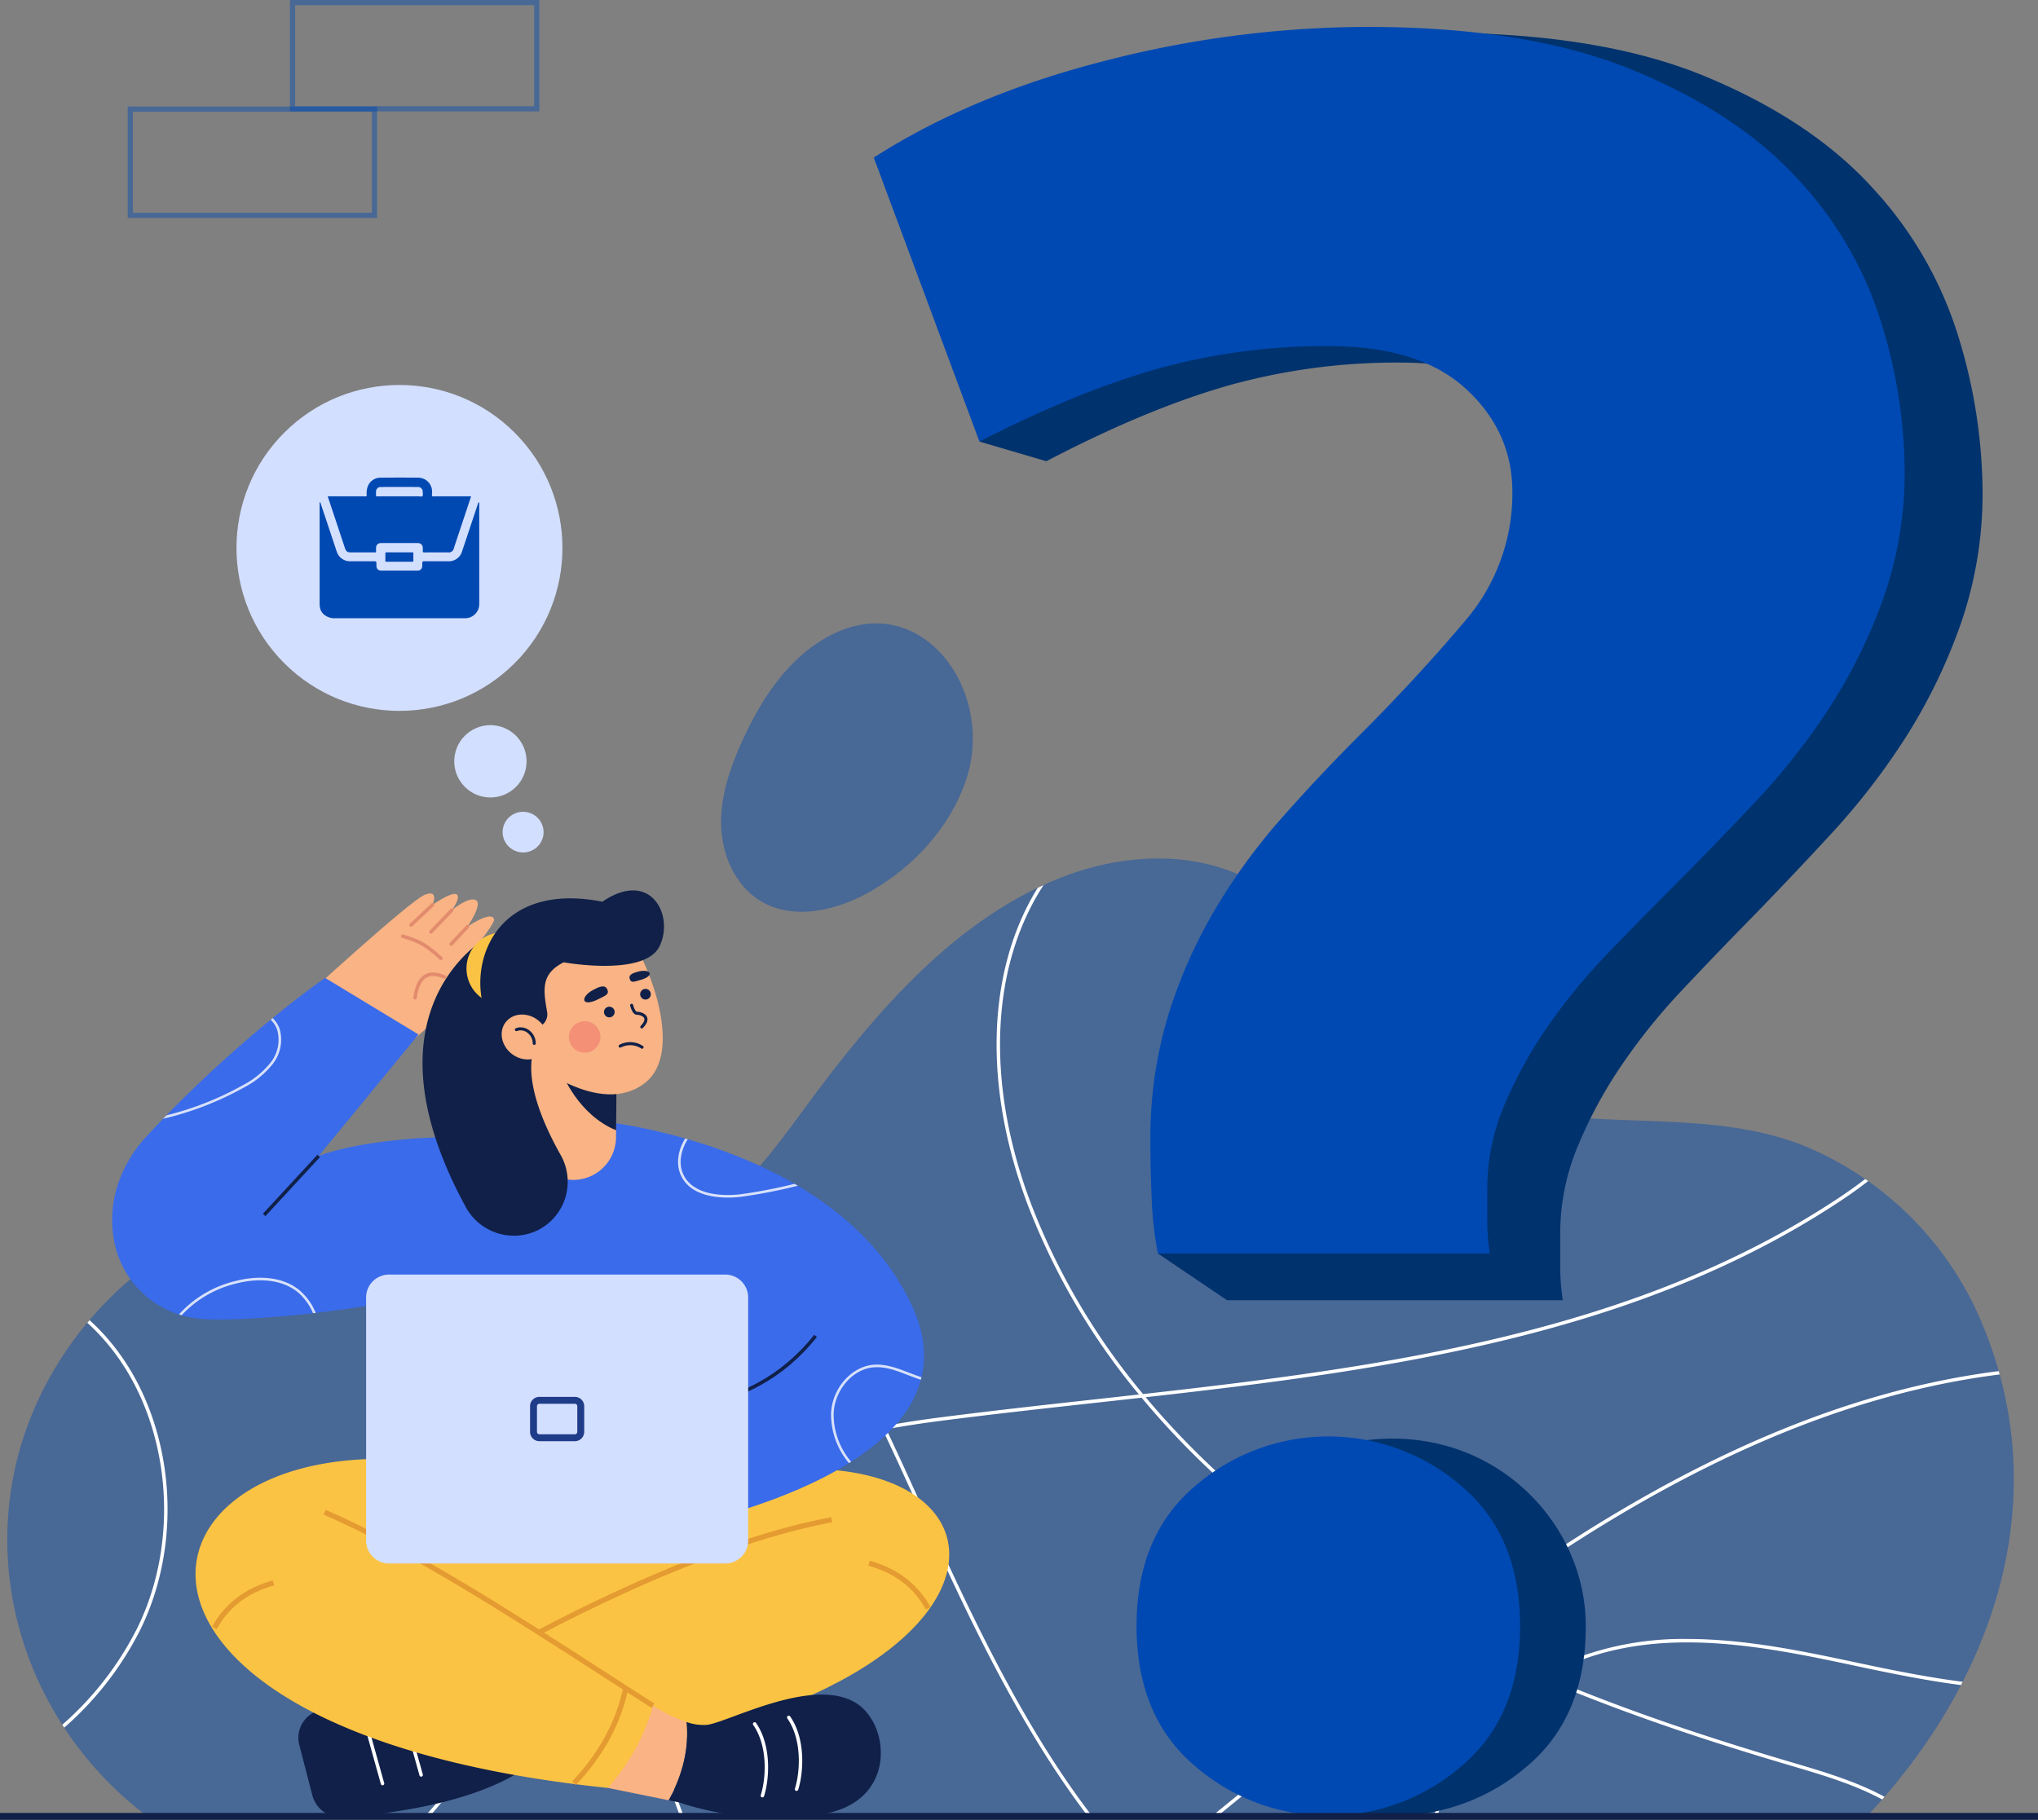 <svg xmlns="http://www.w3.org/2000/svg" width="515.158" height="460.102" viewBox="0 0 515.158 460.102">
  <rect x="0" y="0" width="515.158" height="460.102" fill="#808080" stroke="none"/>
  <g id="Group_8953" data-name="Group 8953" transform="translate(-280.261 -370.954)">
    <g id="Group_8952" data-name="Group 8952" transform="translate(280.261 370.954)">
      <g id="Group_8929" data-name="Group 8929" transform="translate(1.847 157.62)">
        <g id="Group_8928" data-name="Group 8928" transform="translate(0 59.433)">
          <path id="Path_11122" data-name="Path 11122" d="M783.941,1107.6a83.075,83.075,0,0,0-44.042-43.027c-20.245-8.2-43.491-5.214-64.815-7.961-18.521-2.385-31.883-10.653-42.941-25.353-10.6-14.085-20.1-29.683-37.42-36.2-13.689-5.148-29.252-3.721-42.857,1.643-25.07,9.885-44,30.9-59.952,51.841-14.559,19.117-26.436,40.05-53.366,40.733-26.948.683-52.6-14.689-79.736-10.615-35.861,5.383-65.725,35.236-71.984,70.776-5.865,33.308,8.853,65.614,34.137,84.595h434.6C787.423,1200.238,804.141,1153.548,783.941,1107.6Z" transform="translate(-285.545 -991.86)" fill="#0049b2" opacity="0.44"/>
          <g id="Group_8927" data-name="Group 8927" transform="translate(13.904 6.72)">
            <path id="Path_11123" data-name="Path 11123" d="M563.393,1395.45h1.2a91.7,91.7,0,0,0,18.941-32.491c6.692-19.895,6.41-40.774-.794-58.791-3.641-9.105-8.9-17.591-13.982-25.8-5.156-8.323-10.488-16.929-14.106-26.151a58.34,58.34,0,0,1-3.266-12.085c-.3-.039-.6-.071-.9-.108a59.142,59.142,0,0,0,3.352,12.512c3.647,9.3,9,17.937,14.177,26.293,5.065,8.174,10.3,16.628,13.913,25.662,7.127,17.825,7.4,38.49.777,58.188A90.7,90.7,0,0,1,563.393,1395.45Z" transform="translate(-471.77 -1159.994)" fill="#fff"/>
            <path id="Path_11124" data-name="Path 11124" d="M1053.779,1208.638c8.954,1.908,17.584,3.62,25.929,4.7.143-.275.282-.552.423-.829-8.415-1.069-17.124-2.794-26.169-4.721-13.773-2.934-28.68-6.111-43.465-6.111a77.149,77.149,0,0,0-27.023,4.465,55.137,55.137,0,0,0-9.563,4.649c-7.91-3.371-15.862-7.052-23.74-11.092,5.716-4.306,11.493-8.523,17.331-12.6,43.34-30.263,83.337-47.42,121.979-52.29-.078-.283-.159-.566-.239-.849-38.745,4.909-78.83,22.11-122.24,52.422-5.962,4.164-11.861,8.473-17.694,12.873a292.924,292.924,0,0,1-26.085-15.158c-15.366-10.068-33.643-24.439-49.605-43.535,61.857-6.939,124.833-15.683,176.262-50.055,1.953-1.305,4.117-2.844,6.358-4.59-.248-.176-.5-.349-.749-.523-2.148,1.664-4.219,3.133-6.094,4.386-51.415,34.363-114.508,43.04-176.445,49.978a169.987,169.987,0,0,1-28.361-48.221c-10.91-28.9-10.334-57.258,1.58-77.806.518-.892,1.064-1.771,1.627-2.641-.5.228-.991.465-1.483.7q-.46.745-.9,1.5c-12.046,20.777-12.644,49.409-1.642,78.554a170.659,170.659,0,0,0,28.142,48.027q-5.378.6-10.747,1.191c-12.9,1.423-26.235,2.9-39.185,4.563-4.727.608-9.534,1.319-14.318,2.208-10.254-21.641-21.517-42.754-36.077-60.86-.208.207-.42.409-.63.614,14.435,17.969,25.628,38.924,35.82,60.414-20.863,3.979-41.121,11.458-51.937,28.868-10.1,16.258-10.093,38.732.027,66.8q.525,1.455,1.076,2.878h.936c-.4-1.039-.8-2.09-1.19-3.175-10.025-27.8-10.06-50.02-.107-66.04,10.688-17.2,30.835-24.582,51.582-28.513,3.62,7.657,7.117,15.378,10.592,23.05l.378.834c12.069,26.644,24.553,52.357,40.9,73.843h1.091c-16.494-21.526-29.047-47.393-41.192-74.2l-.378-.835c-3.446-7.608-6.913-15.262-10.5-22.855,4.691-.867,9.406-1.562,14.043-2.159,12.942-1.666,26.275-3.138,39.169-4.561q5.648-.623,11.317-1.254c16.114,19.394,34.625,33.964,50.166,44.148a293.355,293.355,0,0,0,25.791,15.012c-14.866,11.245-29.327,23.075-43.446,34.626q-7.333,6-14.819,12.081h1.386q7.052-5.721,13.986-11.4c14.219-11.632,28.782-23.547,43.754-34.858,7.834,4.03,15.742,7.7,23.61,11.071a65.147,65.147,0,0,0-24.841,30.319c-.664,1.612-1.244,3.239-1.781,4.872h.92c.507-1.521,1.05-3.037,1.669-4.54a64.148,64.148,0,0,1,25.011-30.234c21.995,9.344,43.611,16.281,62.184,21.776l.7.206c7.828,2.315,15.833,4.687,22.914,8.5.2-.226.4-.451.594-.677-7.2-3.9-15.32-6.309-23.26-8.656l-.7-.207c-18.385-5.44-39.753-12.291-61.512-21.5a54.146,54.146,0,0,1,8.873-4.251C1006.452,1198.554,1031.6,1203.912,1053.779,1208.638Z" transform="translate(-599.765 -1011.084)" fill="#fff"/>
            <path id="Path_11125" data-name="Path 11125" d="M349.026,1356.688c3.86,15.8,2.138,32.863-4.725,46.815a80.588,80.588,0,0,1-18.983,24.517c.159.248.322.493.483.739a81.492,81.492,0,0,0,19.284-24.87c6.952-14.133,8.7-31.413,4.79-47.408-3.054-12.5-9.192-23.084-17.673-30.743q-.284.334-.564.67C339.978,1333.948,346.017,1344.374,349.026,1356.688Z" transform="translate(-325.318 -1215.743)" fill="#fff"/>
          </g>
        </g>
        <path id="Path_11126" data-name="Path 11126" d="M856.669,828.792c7.614,7.78,11.026,20.886,6.828,32.97-4.064,11.7-12.974,21.392-23.68,27.622-8.613,5.013-19.848,7.778-28.319,2.529-6.33-3.923-9.613-11.619-9.8-19.064s2.321-14.7,5.416-21.474c4.362-9.548,10.232-18.807,18.978-24.614C838.151,818.757,849.351,821.314,856.669,828.792Z" transform="translate(-621.261 -821.845)" fill="#0049b2" opacity="0.44"/>
      </g>
      <g id="Group_8930" data-name="Group 8930" transform="translate(32.282 0)">
        <path id="Path_11127" data-name="Path 11127" d="M552.97,399.117H489.928V370.954H552.97Zm-61.731-1.311h60.42V372.265h-60.42Z" transform="translate(-448.916 -370.954)" fill="#0049b2" opacity="0.44"/>
        <path id="Path_11128" data-name="Path 11128" d="M435.649,476.16H372.607V448h63.042Zm-61.731-1.311h60.42V449.308h-60.42Z" transform="translate(-372.607 -421.065)" fill="#0049b2" opacity="0.44"/>
      </g>
      <g id="Group_8933" data-name="Group 8933" transform="translate(220.871 6.797)">
        <g id="Group_8931" data-name="Group 8931">
          <path id="Path_11129" data-name="Path 11129" d="M1217.149,471.467a97.432,97.432,0,0,0-21.54-37.429q-15.448-17.089-42.138-28.237t-67.822-11.158a265.341,265.341,0,0,0-66.88,8.85q-34.1,8.882-59.177,25.287l21.77,59.77L969.694,498l16.922,4.973q25.057-13.114,45.654-19.046a157.852,157.852,0,0,1,43.729-5.9q23.141,0,35.042,11.158,11.9,11.19,11.89,26.933a51.681,51.681,0,0,1-12.2,33.816q-12.245,14.781-27.024,29.883-10.268,10.485-19.928,21.654a155.437,155.437,0,0,0-17.039,23.984,130.4,130.4,0,0,0-11.89,27.574,113.178,113.178,0,0,0-4.5,33.154c0,3.954.084,8.657.314,14.129.039,1.009.092,1.994.152,2.965h-16l17.457,11.805h84.882a56.375,56.375,0,0,1-.649-9.191v-7.888a57.015,57.015,0,0,1,4.5-22,113.752,113.752,0,0,1,11.262-20.692,152.8,152.8,0,0,1,15.113-18.7q8.352-8.882,16.077-16.759,10.268-10.485,21.2-22.316a175.422,175.422,0,0,0,19.3-24.946,140.128,140.128,0,0,0,13.816-28.579,100.6,100.6,0,0,0,5.484-33.816A135.243,135.243,0,0,0,1217.149,471.467Z" transform="translate(-942.987 -393.159)" fill="#00326d"/>
          <path id="Path_11130" data-name="Path 11130" d="M1027.133,471.1a159.081,159.081,0,0,0-43.215,5.71q-20.356,5.741-45.119,18.432l-26.707-71.8q24.793-15.888,58.482-24.473a267.461,267.461,0,0,1,66.1-8.565q40.65,0,67.026,10.8t41.643,27.328a93.833,93.833,0,0,1,21.287,36.223,128.385,128.385,0,0,1,6.041,37.485,95.538,95.538,0,0,1-5.42,32.727,134.475,134.475,0,0,1-13.653,27.659,170.3,170.3,0,0,1-19.074,24.142q-10.8,11.45-20.956,21.6-7.634,7.634-15.888,16.219a148.547,148.547,0,0,0-14.936,18.1,109.393,109.393,0,0,0-11.13,20.025,54.191,54.191,0,0,0-4.448,21.287v7.634a53.466,53.466,0,0,0,.641,8.9H983.918a88.912,88.912,0,0,1-1.593-14.295c-.228-5.3-.31-9.847-.31-13.674a107.413,107.413,0,0,1,4.448-32.086,124.845,124.845,0,0,1,11.751-26.686,150.489,150.489,0,0,1,16.839-23.211q9.526-10.8,19.694-20.956,14.615-14.615,26.707-28.92a49.393,49.393,0,0,0,12.061-32.727q0-15.267-11.75-26.066T1027.133,471.1Z" transform="translate(-912.092 -390.399)" fill="#0049b2"/>
        </g>
        <g id="Group_8932" data-name="Group 8932" transform="translate(66.425 356.372)">
          <path id="Path_11131" data-name="Path 11131" d="M1246.553,1458.812q0,22.956-14.862,35.443a51.447,51.447,0,0,1-67.237,0q-14.837-12.5-14.845-35.443,0-22.93,14.846-35.443c15.252-12.871,37.816-15.739,55.673-6.706C1235.972,1424.68,1246.553,1440.959,1246.553,1458.812Z" transform="translate(-1133.003 -1410.866)" fill="#00326d"/>
          <path id="Path_11132" data-name="Path 11132" d="M1199.053,1457.795q0,22.955-14.862,35.443a51.447,51.447,0,0,1-67.238,0q-14.837-12.5-14.845-35.443,0-22.93,14.845-35.443a51.447,51.447,0,0,1,67.238,0Q1199.053,1434.873,1199.053,1457.795Z" transform="translate(-1102.108 -1409.848)" fill="#0049b2"/>
        </g>
      </g>
      <g id="Group_8951" data-name="Group 8951" transform="translate(28.351 80.266)">
        <g id="Group_8935" data-name="Group 8935" transform="translate(14.359 0)">
          <circle id="Ellipse_338" data-name="Ellipse 338" cx="9.141" cy="9.141" r="9.141" transform="matrix(0.184, -0.983, 0.983, 0.184, 70.587, 119.514)" fill="#d3dfff"/>
          <ellipse id="Ellipse_339" data-name="Ellipse 339" cx="5.142" cy="5.178" rx="5.142" ry="5.178" transform="translate(83.481 134.214) rotate(-79.386)" fill="#d3dfff"/>
          <g id="Group_8934" data-name="Group 8934" transform="translate(0)">
            <circle id="Ellipse_340" data-name="Ellipse 340" cx="41.198" cy="41.198" r="41.198" transform="translate(0 58.263) rotate(-45)" fill="#d3dfff"/>
          </g>
        </g>
        <g id="Group_8950" data-name="Group 8950" transform="translate(0 144.851)">
          <g id="Group_8938" data-name="Group 8938" transform="translate(21.08 143.174)">
            <g id="Group_8936" data-name="Group 8936" transform="translate(25.971 58.951)">
              <path id="Path_11133" data-name="Path 11133" d="M496.183,1606.939l3.363,12.965a7.428,7.428,0,0,0,7.763,5.42c11.027-.749,33.937-3.451,47.086-13.142l-3.738-18.685c-18.079-1.021-34.987-.016-49.627,4.913A7.16,7.16,0,0,0,496.183,1606.939Z" transform="translate(-495.961 -1593.136)" fill="#102048"/>
              <path id="Path_11134" data-name="Path 11134" d="M547.66,1630.435a.437.437,0,0,1-.421-.32l-4.516-16.168a.437.437,0,0,1,.842-.234l4.515,16.168a.437.437,0,0,1-.3.538A.447.447,0,0,1,547.66,1630.435Z" transform="translate(-526.366 -1606.312)" fill="#fff"/>
              <path id="Path_11135" data-name="Path 11135" d="M575.577,1624.184a.438.438,0,0,1-.421-.32l-4.515-16.168a.437.437,0,0,1,.842-.234L576,1623.63a.436.436,0,0,1-.421.554Z" transform="translate(-544.524 -1602.246)" fill="#fff"/>
            </g>
            <path id="Path_11136" data-name="Path 11136" d="M539.03,1427.171l-42.02,12.471,31.206,42.758,44.8,3.563,61.794-26.13L611.329,1424.5Z" transform="translate(-470.672 -1424.498)" fill="#fbc343"/>
            <path id="Path_11137" data-name="Path 11137" d="M671.892,1438.8c92.279-27.317,107.11,54.239-36.87,69.085-5.086-5.723-11.029-15.652-13.389-23.952l76.034-35.136Z" transform="translate(-551.73 -1430.186)" fill="#fbc343"/>
            <path id="Path_11138" data-name="Path 11138" d="M733.3,1608.683a39.923,39.923,0,0,1-8.451-4.112l-14.831,4.652,3.4,16.133,15.407,3.13C733.515,1619.9,733.789,1612.854,733.3,1608.683Z" transform="translate(-609.217 -1541.622)" fill="#f9b384"/>
            <path id="Path_11139" data-name="Path 11139" d="M621.35,1507.24l-.659-1.133c15.862-9.219,56.492-31.365,91.109-37.9l.243,1.289C677.626,1475.992,637.153,1498.056,621.35,1507.24Z" transform="translate(-551.117 -1452.93)" fill="#e49b31"/>
            <path id="Path_11140" data-name="Path 11140" d="M490.024,1428.183c-85.893-16.331-108.139,66.215,35.841,81.062a52.3,52.3,0,0,0,11.432-20.785A655.54,655.54,0,0,0,463.35,1446.2Z" transform="translate(-421.667 -1425.511)" fill="#fbc343"/>
            <path id="Path_11141" data-name="Path 11141" d="M597.166,1512.987c-4.086-2.6-8.343-5.35-12.851-8.26-22.627-14.609-48.273-31.168-70.062-40.609l.522-1.2c21.888,9.485,47.582,26.074,70.251,40.711,4.506,2.909,8.761,5.657,12.844,8.255Z" transform="translate(-481.888 -1449.486)" fill="#e49b31"/>
            <path id="Path_11142" data-name="Path 11142" d="M434.8,1526.273l-1.148-.634c3.224-5.837,8.388-9.774,15.349-11.7l.35,1.263C442.653,1517.057,437.893,1520.679,434.8,1526.273Z" transform="translate(-429.464 -1482.672)" fill="#e49b31"/>
            <path id="Path_11143" data-name="Path 11143" d="M922.7,1512.057c-3.09-5.594-7.85-9.215-14.551-11.072l.35-1.263c6.961,1.927,12.125,5.865,15.349,11.7Z" transform="translate(-738.084 -1473.426)" fill="#e49b31"/>
            <path id="Path_11144" data-name="Path 11144" d="M694.948,1616.1l-.958-.894c6.871-7.359,11.091-15.128,12.9-23.75l1.283.269C706.314,1600.59,701.987,1608.564,694.948,1616.1Z" transform="translate(-598.793 -1533.093)" fill="#e49b31"/>
            <g id="Group_8937" data-name="Group 8937" transform="translate(119.605 60.145)">
              <path id="Path_11145" data-name="Path 11145" d="M811.126,1598.661c-11.005-6.8-32.339,4.949-37.695,5.543a12.9,12.9,0,0,1-5.143-.738c.491,4.17.216,11.218-4.477,19.8l2.617.532s18.091,6.631,37.282,2.771C821.425,1623.01,819.778,1604.006,811.126,1598.661Z" transform="translate(-763.812 -1596.55)" fill="#102048"/>
              <path id="Path_11146" data-name="Path 11146" d="M851.778,1630.838a.448.448,0,0,1-.132-.02.437.437,0,0,1-.285-.548c1.307-4.14,1.878-12.284-1.909-17.754a.437.437,0,0,1,.719-.5c3.966,5.728,3.383,14.211,2.024,18.515A.437.437,0,0,1,851.778,1630.838Z" transform="translate(-819.464 -1606.488)" fill="#fff"/>
              <path id="Path_11147" data-name="Path 11147" d="M827.091,1635.526a.437.437,0,0,1-.417-.569c1.307-4.14,1.878-12.284-1.909-17.754a.437.437,0,0,1,.718-.5c3.966,5.728,3.383,14.21,2.024,18.514A.437.437,0,0,1,827.091,1635.526Z" transform="translate(-803.407 -1609.537)" fill="#fff"/>
            </g>
          </g>
          <g id="Group_8946" data-name="Group 8946">
            <g id="Group_8940" data-name="Group 8940" transform="translate(48.698 0.771)">
              <path id="Path_11148" data-name="Path 11148" d="M526.215,1055.78s21.632-18.4,20.831-21.891c-.572-2.5-6.7,1.165-6.7,1.165s8.594-10.2,8.157-11.434c-.781-2.212-6.724,1.912-6.724,1.912s4.017-5.782,2.1-6.724-6.108,2.621-6.108,2.621,2.446-3.21,1.3-4.053-6.108,2.621-6.108,2.621,1.779-4.048-2-2.513-30.285,25.858-30.285,25.858Z" transform="translate(-500.671 -1017.136)" fill="#f9b384"/>
              <g id="Group_8939" data-name="Group 8939" transform="translate(24.345 2.424)">
                <path id="Path_11149" data-name="Path 11149" d="M580.363,1053.275a.436.436,0,0,1-.295-.115c-3.713-3.392-5.35-4.216-9.447-5.476a.437.437,0,1,1,.257-.835c4.245,1.305,5.94,2.158,9.78,5.666a.437.437,0,0,1-.295.76Z" transform="translate(-570.312 -1038.873)" fill="#e28b6d"/>
                <path id="Path_11150" data-name="Path 11150" d="M579.6,1081.132a.445.445,0,0,1-.061,0,.437.437,0,0,1-.372-.493c.425-3.042,1.382-4.943,2.927-5.811,1.32-.743,3.039-.667,5.107.227a.437.437,0,0,1-.346.8c-1.8-.779-3.261-.869-4.332-.267-1.273.716-2.111,2.455-2.49,5.17A.437.437,0,0,1,579.6,1081.132Z" transform="translate(-576.071 -1056.753)" fill="#e28b6d"/>
                <path id="Path_11151" data-name="Path 11151" d="M576.687,1030.06a.437.437,0,0,1-.3-.755l5.428-5.116a.437.437,0,1,1,.6.636l-5.428,5.116A.433.433,0,0,1,576.687,1030.06Z" transform="translate(-574.174 -1024.07)" fill="#e28b6d"/>
                <path id="Path_11152" data-name="Path 11152" d="M591.062,1034.471a.437.437,0,0,1-.315-.739l5.214-5.432a.437.437,0,1,1,.631.6l-5.214,5.432A.435.435,0,0,1,591.062,1034.471Z" transform="translate(-583.524 -1026.733)" fill="#e28b6d"/>
                <path id="Path_11153" data-name="Path 11153" d="M605.749,1045.165a.437.437,0,0,1-.32-.735l4.091-4.388a.437.437,0,1,1,.639.6l-4.091,4.388A.438.438,0,0,1,605.749,1045.165Z" transform="translate(-593.077 -1034.368)" fill="#e28b6d"/>
              </g>
            </g>
            <g id="Group_8941" data-name="Group 8941" transform="translate(0 22.133)">
              <path id="Path_11154" data-name="Path 11154" d="M644.08,1285.6l-79.091,3.059-8.739-72.1s26.478-25.114,36.665-34.362l17.2-.882C663.468,1205.568,654.731,1235.858,644.08,1285.6Z" transform="translate(-488.123 -1145.284)" fill="#3a6bea"/>
              <path id="Path_11155" data-name="Path 11155" d="M710.329,1181.315s61.043,5.22,80.287,47.043c18.831,40.923-58.554,55.495-58.554,55.495Z" transform="translate(-588.34 -1145.284)" fill="#3a6bea"/>
              <path id="Path_11156" data-name="Path 11156" d="M413.577,1123.237l25.225-30.7-23.589-14.3c-9.84,6.842-28.868,22.338-44.993,39.887a33.3,33.3,0,0,0-7.74,13.38,28.791,28.791,0,0,0-.74,12.562h0a24.252,24.252,0,0,0,21.432,20.3c9.61,1.125,46.318-1.748,76.032-10.487l8.739-33.73C463.453,1117.611,430.077,1117.169,413.577,1123.237Z" transform="translate(-361.364 -1078.245)" fill="#3a6bea"/>
            </g>
            <g id="Group_8942" data-name="Group 8942" transform="translate(12.892 32.286)" opacity="0.8">
              <path id="Path_11157" data-name="Path 11157" d="M800.447,1206.386l.395-.09c-.276-.163-.553-.322-.829-.482a132.347,132.347,0,0,1-13.639,2.631c-2.734.33-11.87.933-14.54-5.154-1.328-3.028-.323-6.4,1.179-8.76l-.655-.187c-1.539,2.5-2.526,6.017-1.125,9.21,2.851,6.5,12.37,5.885,15.219,5.542A135.033,135.033,0,0,0,800.447,1206.386Z" transform="translate(-640.407 -1163.911)" fill="#fff"/>
              <path id="Path_11158" data-name="Path 11158" d="M900.875,1359.929c-2.917-1.126-5.929-2.291-9.1-1.993-5.555.525-10.31,6.019-10.6,12.246a19.208,19.208,0,0,0,4.518,12.611q.279-.174.556-.351a18.58,18.58,0,0,1-4.42-12.229c.274-5.914,4.762-11.129,10-11.625,3.011-.279,5.822.8,8.8,1.952,1.062.41,2.142.824,3.24,1.175.057-.211.112-.423.163-.637C902.971,1360.735,901.915,1360.33,900.875,1359.929Z" transform="translate(-712.348 -1270.286)" fill="#fff"/>
              <path id="Path_11159" data-name="Path 11159" d="M440.152,1298.213c-3.811-3.152-9.732-3.994-16.244-2.311a28.03,28.03,0,0,0-14.2,8.409c.225.072.444.154.672.221a27.489,27.489,0,0,1,13.693-7.994c6.3-1.632,12.015-.835,15.662,2.181a14.226,14.226,0,0,1,3.851,5.3l.677-.078A14.982,14.982,0,0,0,440.152,1298.213Z" transform="translate(-405.7 -1229.415)" fill="#fff"/>
              <path id="Path_11160" data-name="Path 11160" d="M398.243,1132.736a79.069,79.069,0,0,0,20.537-7.969,22.438,22.438,0,0,0,7.1-5.8,9.964,9.964,0,0,0,1.824-8.873,6.937,6.937,0,0,0-1.778-2.8l-.5.414a6.318,6.318,0,0,1,1.66,2.6,9.311,9.311,0,0,1-1.728,8.279,21.84,21.84,0,0,1-6.9,5.621,77.442,77.442,0,0,1-19.355,7.652Q398.669,1132.292,398.243,1132.736Z" transform="translate(-398.243 -1107.289)" fill="#fff"/>
            </g>
            <g id="Group_8944" data-name="Group 8944" transform="translate(78.457)">
              <path id="Path_11161" data-name="Path 11161" d="M685.244,1133.4l-.011,1.119-.177,17.385-.022,1.883a10.826,10.826,0,0,1-21.65-.011l-.21-21.484Z" transform="translate(-636.126 -1091.265)" fill="#f9b384"/>
              <path id="Path_11162" data-name="Path 11162" d="M700.571,1138.662l-.177,17.384c-9.661-3.933-13.639-14.393-13.639-14.393Z" transform="translate(-651.463 -1095.409)" fill="#102048"/>
              <path id="Path_11163" data-name="Path 11163" d="M684.9,1049.046c3.463,4.155,13.573,27.7,3.324,35.732-11.533,9.04-29.085-5.817-29.085-5.817l-2.354-27.423,15.235-4.016Z" transform="translate(-631.972 -1036.129)" fill="#f9b384"/>
              <path id="Path_11164" data-name="Path 11164" d="M602.854,1047.559s-33.792,17.625-6.239,68.428a13.839,13.839,0,0,0,18.083,6.189h0a13.706,13.706,0,0,0,6.011-19.141c-4.507-8.007-8.857-18.317-7-25.989Z" transform="translate(-585.801 -1036.153)" fill="#102048"/>
              <circle id="Ellipse_341" data-name="Ellipse 341" cx="9.141" cy="9.141" r="9.141" transform="translate(7.317 19.749) rotate(-45)" fill="#fbc343"/>
              <path id="Path_11165" data-name="Path 11165" d="M644.454,1045.663c-.988-5.7-1.589-9.614,4.174-12.553,0,0,20.313,3.693,24.191-3.97s-2.031-19.759-14.4-11.357c-31.67-6.186-35.917,23.452-26.315,33.332l9.478-1.455A3.451,3.451,0,0,0,644.454,1045.663Z" transform="translate(-612.965 -1014.931)" fill="#102048"/>
              <g id="Group_8943" data-name="Group 8943" transform="translate(40.868 20.329)">
                <circle id="Ellipse_342" data-name="Ellipse 342" cx="1.35" cy="1.35" r="1.35" transform="translate(4.998 9.068)" fill="#102048"/>
                <circle id="Ellipse_343" data-name="Ellipse 343" cx="1.35" cy="1.35" r="1.35" transform="translate(14.139 4.567)" fill="#102048"/>
                <path id="Path_11166" data-name="Path 11166" d="M738.866,1103.177a.382.382,0,0,1-.277-.645c.542-.57,1.135-1.372.885-1.953-.259-.6-1.354-.864-1.855-.864-1.077,0-1.595-1.917-1.687-2.3a.382.382,0,0,1,.743-.18c.2.81.642,1.716.944,1.716.516,0,2.093.244,2.557,1.326.332.774-.016,1.71-1.034,2.781A.382.382,0,0,1,738.866,1103.177Z" transform="translate(-724.311 -1088.602)" fill="#102048"/>
                <path id="Path_11167" data-name="Path 11167" d="M733.523,1126.313a.379.379,0,0,1-.214-.066,5.111,5.111,0,0,0-5.136-.262.382.382,0,0,1-.381-.663,5.812,5.812,0,0,1,5.945.292.382.382,0,0,1-.214.7Z" transform="translate(-718.9 -1106.613)" fill="#102048"/>
                <path id="Path_11168" data-name="Path 11168" d="M708.467,1084.983c.768,1.446-.57,1.736-2.139,2.569s-3.174,1.138-3.54.449.608-1.924,2.176-2.758S707.872,1083.864,708.467,1084.983Z" transform="translate(-702.71 -1080.413)" fill="#102048"/>
                <path id="Path_11169" data-name="Path 11169" d="M735.469,1075.046c.338,1.291,1.3.725,2.7.359s2.531-1.07,2.37-1.685-1.427-.818-2.827-.452S735.208,1074.047,735.469,1075.046Z" transform="translate(-723.993 -1073.085)" fill="#102048"/>
              </g>
              <circle id="Ellipse_344" data-name="Ellipse 344" cx="3.982" cy="3.982" r="3.982" transform="matrix(0.735, -0.678, 0.678, 0.735, 35.358, 36.822)" fill="#eb5d60" opacity="0.4"/>
              <ellipse id="Ellipse_345" data-name="Ellipse 345" cx="5.393" cy="6.128" rx="5.393" ry="6.128" transform="matrix(0.611, -0.792, 0.792, 0.611, 17.717, 37.59)" fill="#f9b384"/>
              <path id="Path_11170" data-name="Path 11170" d="M657.458,1118.4a.382.382,0,0,1-.383-.382,3.35,3.35,0,0,0-1.472-2.791,2.7,2.7,0,0,0-2.513-.335.382.382,0,0,1-.289-.708,3.46,3.46,0,0,1,3.228.408,4.113,4.113,0,0,1,1.81,3.426A.382.382,0,0,1,657.458,1118.4Z" transform="translate(-629.225 -1079.336)" fill="#102048"/>
            </g>
            <g id="Group_8945" data-name="Group 8945" transform="translate(38.093 66.828)">
              <rect id="Rectangle_6389" data-name="Rectangle 6389" width="20.326" height="0.874" transform="translate(0 14.925) rotate(-47.248)" fill="#102048"/>
              <path id="Path_11171" data-name="Path 11171" d="M787.391,1354.968l-.254-.836c10.044-3.061,19.792-6.724,28.626-17.771l.682.546C807.455,1348.15,797.571,1351.866,787.391,1354.968Z" transform="translate(-676.391 -1290.826)" fill="#102048"/>
            </g>
          </g>
          <g id="Group_8949" data-name="Group 8949" transform="translate(64.194 97.127)">
            <g id="Group_8947" data-name="Group 8947">
              <path id="Path_11172" data-name="Path 11172" d="M636.006,1292.776H550.564A5.805,5.805,0,0,0,545,1298.8v61a5.805,5.805,0,0,0,5.564,6.019h85.442a5.805,5.805,0,0,0,5.564-6.019v-61A5.805,5.805,0,0,0,636.006,1292.776Z" transform="translate(-545 -1292.776)" fill="#d3dfff"/>
            </g>
            <g id="Group_8948" data-name="Group 8948" transform="translate(41.439 30.917)">
              <path id="Path_11173" data-name="Path 11173" d="M674.9,1382.966a.613.613,0,0,1,.587.635v6.44a.613.613,0,0,1-.587.636h-9.021a.613.613,0,0,1-.587-.636v-6.44a.613.613,0,0,1,.587-.635H674.9m0-1.748h-9.021a2.362,2.362,0,0,0-2.335,2.383v6.44a2.363,2.363,0,0,0,2.335,2.384H674.9a2.363,2.363,0,0,0,2.335-2.384v-6.44a2.362,2.362,0,0,0-2.335-2.383Z" transform="translate(-663.542 -1381.218)" fill="#1f3c88"/>
            </g>
          </g>
        </g>
      </g>
      <rect id="Rectangle_6390" data-name="Rectangle 6390" width="515.158" height="1.748" transform="translate(0 458.354)" fill="#102048"/>
    </g>
    <path id="Path_11174" data-name="Path 11174" d="M511.389,760.239v-26.06c.261.061.26.3.322.489q1.629,4.85,3.241,9.707c.245.734.487,1.47.736,2.2a3.5,3.5,0,0,0,3.5,2.52q2.932,0,5.864,0c.641,0,.7.06.7.694,0,.21-.01.421.009.63a1.081,1.081,0,0,0,1.013,1.026,2.915,2.915,0,0,0,.314.011h8.9c.092,0,.184,0,.275-.007a1.086,1.086,0,0,0,1.058-1.065c.021-.275.007-.551.012-.826a.411.411,0,0,1,.463-.459c.144,0,.288,0,.433,0h5.628a3.493,3.493,0,0,0,3.554-2.559q1.968-5.879,3.925-11.761a1.053,1.053,0,0,1,.318-.609c.129.126.079.263.079.385q0,12.674.01,25.348a3.586,3.586,0,0,1-3.519,3.6c-.144.007-.288,0-.433,0q-16.256,0-32.511,0a4.1,4.1,0,0,1-2.156-.508,3.068,3.068,0,0,1-1.7-2.653A.225.225,0,0,0,511.389,760.239Z" transform="translate(-150.332 -236.245)" fill="#0049b2"/>
    <path id="Path_11175" data-name="Path 11175" d="M553.013,721.1q-4.211,0-8.421,0c-.311,0-.731.1-.909-.052-.21-.185-.045-.615-.066-.937-.007-.066,0-.133,0-.2a3.522,3.522,0,0,0-3.534-3.524c-3.15-.035-6.3-.028-9.445,0a3.434,3.434,0,0,0-3.171,1.961,4.67,4.67,0,0,0-.374,2.416c.007.276-.063.346-.343.343-1.9-.01-3.8-.007-5.705-.007h-3.8c.042.147.077.273.119.395q.687,2.066,1.377,4.129,1.432,4.3,2.86,8.6c.248.741.608,1.045,1.293,1.045,2.1.01,4.2,0,6.3.007.2,0,.276-.042.266-.255-.017-.315-.014-.629,0-.944a1.15,1.15,0,0,1,1.15-1.157q4.74-.021,9.484,0a1.165,1.165,0,0,1,1.168,1.185,5.952,5.952,0,0,1,0,.748c-.031.322.042.441.409.433,1.982-.021,3.964-.01,5.943-.01a1.314,1.314,0,0,0,1.521-1.108q1.363-4.1,2.73-8.191c.535-1.612,1.07-3.223,1.618-4.873Zm-11.826-.066c-.171.227-.682.063-1.045.066-1.6.007-3.2,0-4.8,0-1.86,0-3.719,0-5.583.007-.245,0-.35-.045-.325-.315.024-.287,0-.577.007-.867a1.162,1.162,0,0,1,1.167-1.182q4.735-.01,9.474,0a1.155,1.155,0,0,1,1.164,1.182C541.257,720.309,541.373,720.791,541.187,721.036Z" transform="translate(-154.136 -224.665)" fill="#0049b2"/>
    <path id="Path_11176" data-name="Path 11176" d="M562.426,772.807c-1.076,0-2.152-.007-3.227,0-.228,0-.321-.033-.311-.293.022-.589.017-1.181,0-1.771-.006-.229.036-.312.293-.31q3.247.018,6.494,0c.228,0,.321.033.311.293-.023.59-.025,1.181,0,1.771.012.282-.1.311-.335.308C564.577,772.8,563.5,772.807,562.426,772.807Z" transform="translate(-181.226 -259.835)" fill="#0049b2"/>
  </g>
</svg>
